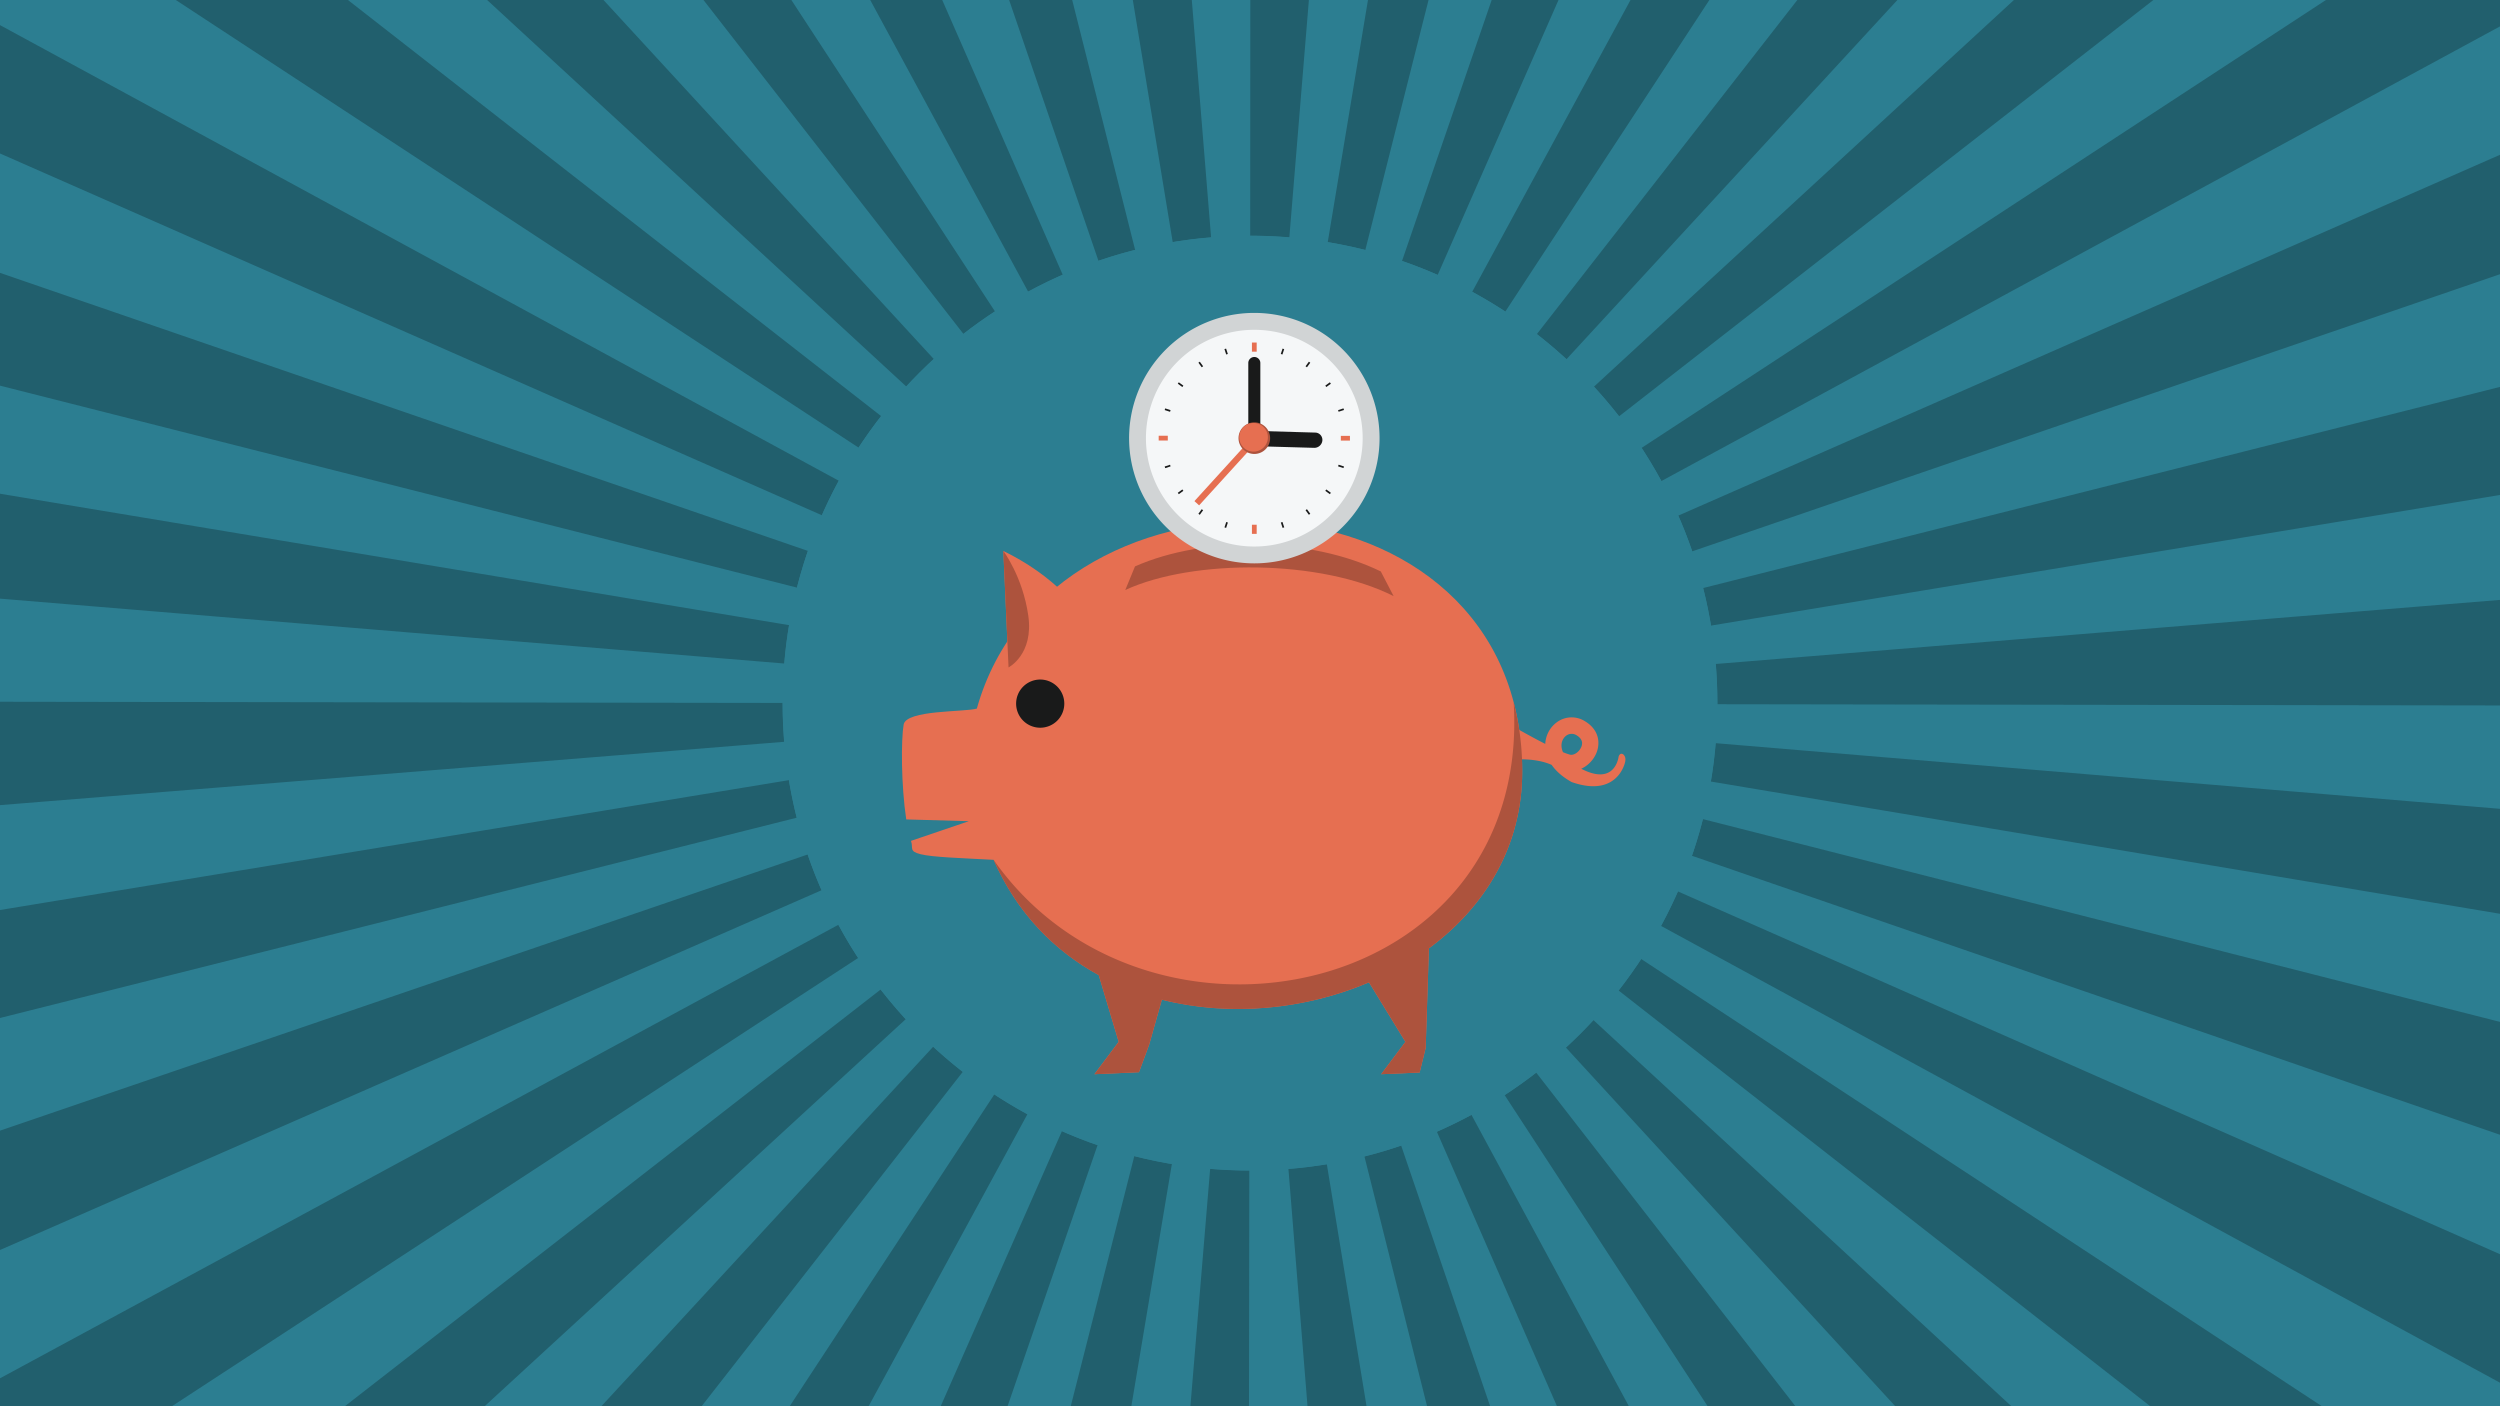 <svg xmlns="http://www.w3.org/2000/svg" viewBox="0 0 1920 1080"><defs><style>.cls-2{fill:#215f6d}.cls-4,.cls-5,.cls-6{fill-rule:evenodd}.cls-4{fill:#e66f51}.cls-5{fill:#ad533d}.cls-6{fill:#191a1a}</style></defs><g id="background"><path fill="#2c7e91" d="M0 0h1920v1080H0z"/></g><g id="starburst"><path d="M739.94 256.48a365.84 365.84 0 0124.21-17.29L607.77 0h-67.51zM1005.23 0h-45l-.08 181.14c10 0 20.15.42 30.06 1.23zM900.65 186c9.69-1.6 19.61-2.82 29.47-3.62L915.31 0H870zM843.61 200.32c9.23-3.16 18.71-6 28.18-8.36L823.45 0H775zM612.09 451.28c2.4-9.47 5.23-18.95 8.4-28.18L0 209.54v86.63zM696.05 296.86c6.72-7.29 13.83-14.39 21.12-21.1L463.48 0h-89.37zM644.21 369.22L0 19.28v98.59l631.21 277.84c3.95-8.95 8.32-17.87 13-26.49zM659.42 343.79c5.41-8.25 11.24-16.39 17.33-24.19L267.21 0H135zM789.63 224c8.63-4.68 17.56-9.05 26.53-13L723.62 0h-55.3zM1260.72 344c5.4 8.25 10.51 16.81 15.2 25.46L1920 20.27V0h-133.69zM1288.91 396c3.93 9 7.54 18.19 10.71 27.44L1920 210.6v-91.73zM1920 380.14v-83l-612 154.48c2.38 9.48 4.41 19.18 6 28.85zM1019.7 186c9.67 1.6 19.38 3.63 28.86 6l48.56-192h-46.52zM659.08 735.68a361.07 361.07 0 01-15.17-25.46L0 1058.53V1080h132zM1130.63 224.13c8.63 4.69 17.19 9.8 25.44 15.2L1312.79 0h-60.56zM1076.74 200.44c9.23 3.17 18.44 6.77 27.39 10.71L1196.94 0h-51.33zM1224.11 297a363.56 363.56 0 0119.3 22.76L1653.78 0h-107.09zM602.39 509.59c.81-9.86 2-19.77 3.66-29.47L0 379.17v80.59zM1180.26 256.64c7.8 6.08 15.46 12.57 22.74 19.29L1457.2 0h-76.86zM1076.08 879.79c-9.24 3.15-18.72 6-28.2 8.33L1096 1080h48.44zM1223.72 783.39a362.511 362.511 0 01-21.15 21.08l253 275.53h89.2zM1260.39 736.5a363.301 363.301 0 01-17.35 24.17L1651.41 1080h131.84zM1130.07 856.17c-8.64 4.66-17.57 9-26.55 13l92.24 210.83H1251zM1179.78 823.73c-7.81 6.07-16 11.88-24.23 17.28l155.93 239h67.42zM602.33 569.7c-.79-9.78-1.19-19.78-1.19-29.7v-.12L0 538.94v79.4zM1920 963.23l-631.36-278.62c-4 8.95-8.33 17.85-13 26.47L1920 1061.93zM1317.58 570.75c-.82 9.87-2.06 19.78-3.69 29.47L1920 701.79v-80.62zM1307.82 629.07c-2.41 9.45-5.24 18.93-8.43 28.16L1920 871.5v-86.69zM1317.64 509.94c.81 9.91 1.22 20 1.22 30.06v.84l601.14.95v-81.07zM631 683.68c-3.93-9-7.52-18.19-10.68-27.44L0 868.35V960zM695.64 782.69c-6.7-7.29-13.19-15-19.26-22.77L264.83 1080h107.34zM611.92 628c-2.38-9.47-4.39-19.18-6-28.85L0 698.89v82.93zM739.45 823.13a362.132 362.132 0 01-22.71-19.3L461.83 1080h77zM1019 894.09c-9.71 1.6-19.63 2.8-29.49 3.59l14.66 182.32h45.34zM900 893.92c-9.67-1.61-19.38-3.65-28.85-6.06L822.32 1080h46.55zM959.46 898.86c-10 0-20.15-.44-30.06-1.26L914.23 1080h45zM789.06 855.7c-8.63-4.69-17.18-9.81-25.41-15.22L606.46 1080h60.63zM842.93 879.45c-9.22-3.18-18.43-6.79-27.37-10.73L722.43 1080h51.37z" class="cls-2"/></g><g id="Layer_67" data-name="Layer 67"><path fill="#2c7e91" fill-rule="evenodd" d="M960 181c198.27 0 359 160.73 359 359s-160.73 359-359 359-359-160.73-359-359 160.73-359 359-359z"/><path d="M1164.21 559.1s11.26 6.48 22.55 12.21a22.47 22.47 0 012.4-9 21.44 21.44 0 016.32-7.49 19.11 19.11 0 0121.63-1c6.89 4.08 10 9.71 10.41 15.44a19.92 19.92 0 01-1.8 9.76 23.39 23.39 0 01-5.68 7.67 21.91 21.91 0 01-5.65 3.71c26.3 13.66 28.7-9.41 28.74-9.47 1.64-4.51 6.19-.79 5 3.8.79-3.42-3.13 29.16-41.09 15.9-7.16-4-12.13-8.53-15.37-13.2-14.55-6.5-33.88-3.66-33.94-3.7zm36.17 18.58a51.2 51.2 0 005.23 1.86c2 .53 4.25-.41 6.11-2.08a10.79 10.79 0 002.59-3.51 7.56 7.56 0 00.72-3.64c-.15-1.92-1.41-3.94-4.28-5.65a7 7 0 00-7.87.3 8.9 8.9 0 00-2.59 3.07 9.78 9.78 0 00-1.06 4.39 12.46 12.46 0 001.16 5.26z" class="cls-4"/><path d="M1169.07 592.46c0 57.83-28.92 104.29-71.68 135.85l-2.47 76.5-4.64 18.87-29.56 1.32 18.65-24.87-28-45.71c-49.21 21-106.95 26.53-159.06 13.33l-9.81 34.7-7.78 21L840.5 825l18.66-24.87-15.34-51.26c-34.09-18.64-62.81-47.71-80.72-88.52-24.52-1.33-46.94-2-56.09-4.31s-5.43-4.57-7.36-10.26l44.43-15.1-48.08-1.36c-4-26.32-4-61.45-2-72.84s46.65-9.5 56.21-12.28c57.59-205.2 418.86-191.89 418.86 48.26z" class="cls-4"/><path d="M1097.39 728.31l-2.47 76.5-4.64 18.87-29.56 1.32 18.65-24.87-28-45.71c-49.21 21-106.95 26.53-159.06 13.33l-9.81 34.7-7.78 21L840.5 825l18.66-24.87-15.34-51.26c-34.09-18.64-62.81-47.71-80.72-88.52 117.52 167.49 413.42 107.48 399.39-121a208.71 208.71 0 016.58 53.13c0 57.83-28.92 104.29-71.68 135.86z" class="cls-5"/><path d="M770.55 423.11l4 89.47 80.32-2.41c-19.23-42.33-48.52-69.59-84.34-87.05z" class="cls-4"/><path d="M770.55 423.11s14.89 19.7 19.17 49.63-15.16 39.84-15.16 39.84z" class="cls-5"/><path d="M798.89 521.89a18.5 18.5 0 11-18.51 18.5 18.5 18.5 0 0118.51-18.5z" class="cls-6"/><path d="M1060.47 438.9l9.84 18.94c-56-28.37-154.1-28.76-206.11-4.7l7.47-18.14c53.76-23.81 135-22.4 188.79 3.87z" class="cls-5"/><path fill="#d1d4d5" fill-rule="evenodd" d="M867.14 336.5a96.18 96.18 0 1196.18 96.17 96.18 96.18 0 01-96.18-96.17z"/><path fill="#f5f7f8" fill-rule="evenodd" d="M880.09 336.5a83.22 83.22 0 1183.23 83.23 83.22 83.22 0 01-83.23-83.23z"/><path d="M963.32 274.17a4.63 4.63 0 014.62 4.62v52.54h-9.25v-52.54a4.63 4.63 0 014.62-4.62z" class="cls-6"/><path d="M1015.59 338.25a6.21 6.21 0 01-6.31 5.69l-46-1.3.85-11.73 46 1.31a5.59 5.59 0 015.45 6z" class="cls-6"/><path d="M920.92 388.12l-3.6-3.27 43.68-48 3.6 3.27z" class="cls-4"/><path d="M963.32 324.38a12.13 12.13 0 11-12.13 12.12 12.12 12.12 0 0112.13-12.12z" class="cls-5"/><path d="M962.74 324.85a11 11 0 11-11 11 11 11 0 0111-11zm-1.26-61.79h3.66v7h-3.66zm-71.61 75.27v-3.66h7v3.66zM965.14 410h-3.66v-7h3.66zm71.62-75.27v3.66h-7v-3.66z" class="cls-4"/><path d="M940.37 268.12l1.27-.4 1.34 4.13-1.26.41-1.35-4.13zm-20 10.44l1.08-.78 2.55 3.52-1.07.78-2.55-3.52zm-15.83 16.13l.78-1.08 3.51 2.55-.78 1.08zm-10.07 20.22l.41-1.27L899 315l-.41 1.26-4.13-1.34zm.41 44.62l-.41-1.26 4.13-1.35.41 1.27zm10.44 20l-.77-1.07 3.51-2.56.77 1.08zm16.12 15.83l-1.07-.78 2.55-3.51 1.08.78zm20.22 10.07l-1.26-.41 1.35-4.13 1.26.41-1.34 4.13zm44.63-.41l-1.26.41-1.35-4.13 1.27-.41zm20-10.44l-1.07.78-2.56-3.52 1.08-.78 2.56 3.52zm15.83-16.12l-.78 1.07-3.52-2.56.78-1.07zm10.07-20.22l-.42 1.26-4.13-1.34.41-1.27 4.13 1.35zm-.41-44.63l.41 1.27-4.14 1.34-.4-1.26 4.13-1.34zm-10.44-20l.78 1.08-3.52 2.55-.77-1.08 3.51-2.56zm-16.12-15.83l1.07.78-2.55 3.52-1.08-.78 2.56-3.52zM985 267.72l1.26.4-1.34 4.14-1.27-.41z" class="cls-6"/></g></svg>